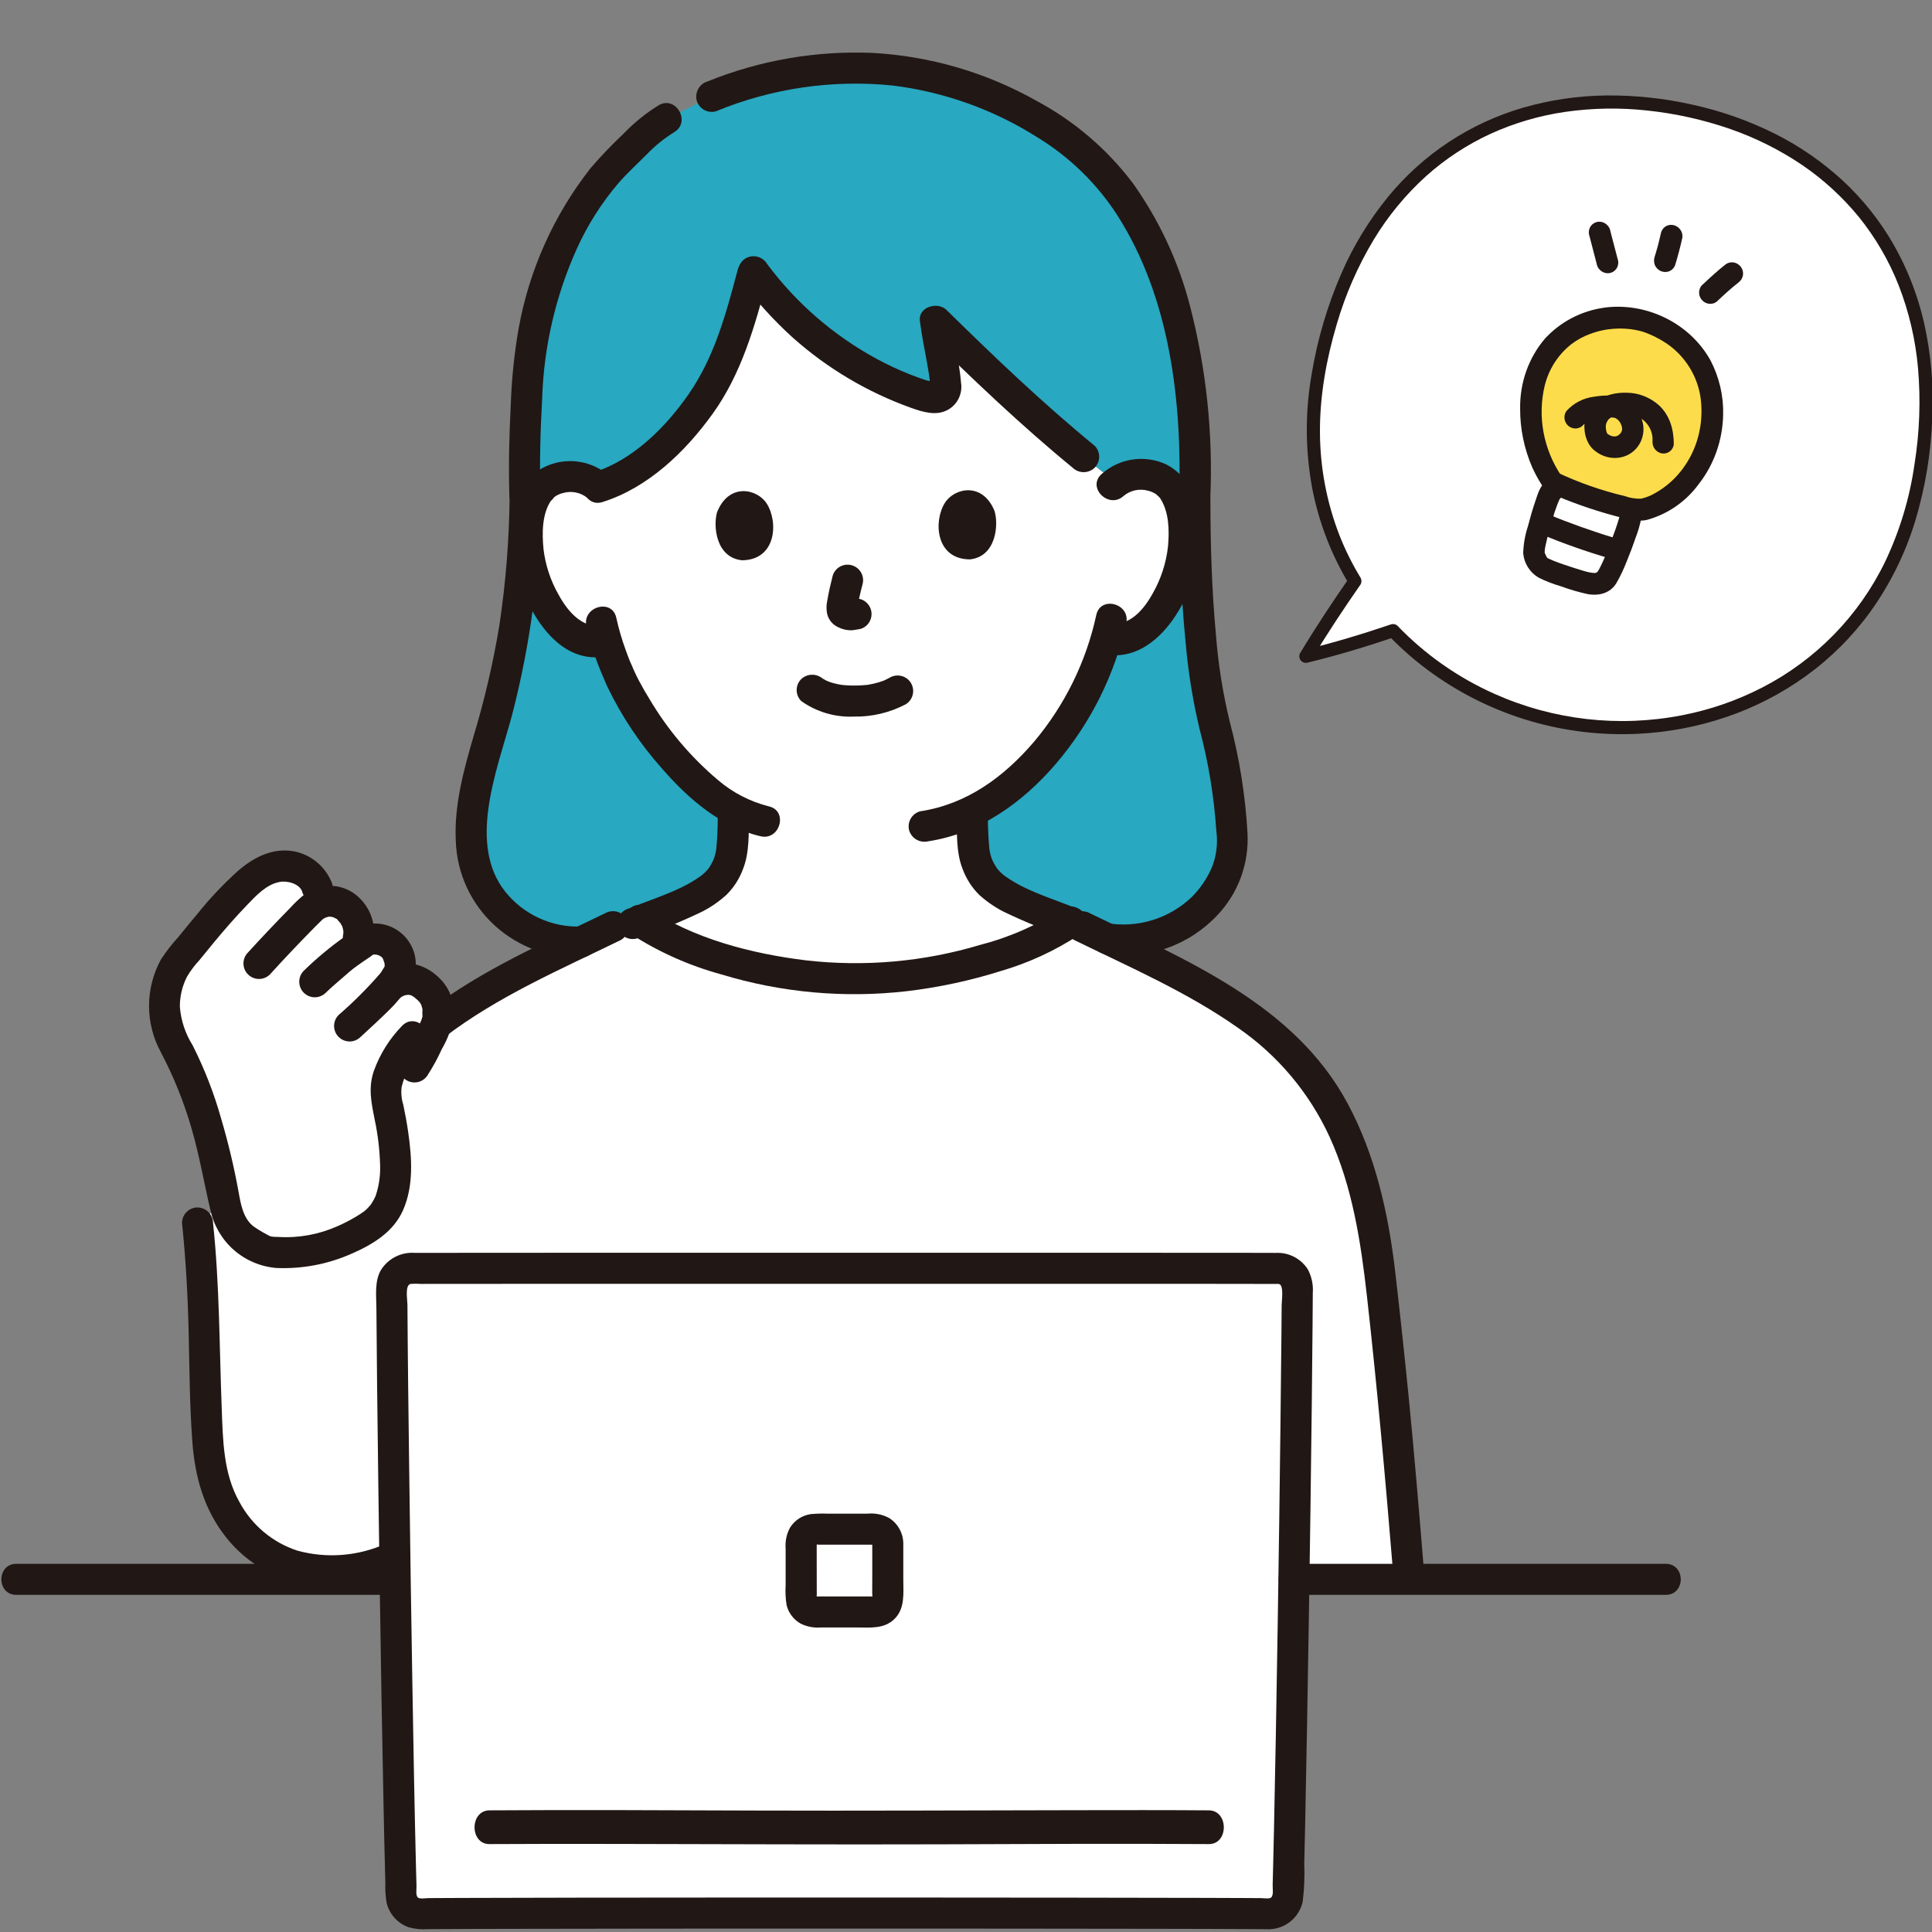 <svg width="62" height="62" viewBox="0 0 62 62" fill="none" xmlns="http://www.w3.org/2000/svg">
<rect x="0" y="0" width="62" height="62" fill="#808080" stroke="none"/>
<g clip-path="url(#clip0_1472_123177)">
<g clip-path="url(#clip1_1472_123177)">
<path d="M34.752 14.636C33.207 13.37 31.544 11.793 30.021 10.297C30.086 10.844 30.312 11.78 30.35 12.347C30.364 12.575 30.316 12.653 30.142 12.735C29.99 12.774 29.829 12.767 29.681 12.714C27.471 11.992 25.545 10.59 24.179 8.708C23.878 9.866 23.45 11.307 23.079 12.008C22.159 13.745 20.598 15.208 19.209 15.632C19.084 15.516 18.937 15.427 18.776 15.369C18.616 15.311 18.446 15.286 18.275 15.294C18.059 15.288 17.845 15.341 17.656 15.447C17.467 15.553 17.311 15.708 17.203 15.896C16.84 16.531 16.86 17.698 17.108 18.419C17.284 18.93 17.571 19.711 18.259 20.269C18.41 20.394 18.586 20.486 18.775 20.54C18.964 20.593 19.162 20.607 19.356 20.58L19.461 20.562C19.566 20.911 19.693 21.252 19.842 21.584C20.119 22.328 21.627 24.905 23.538 25.963C23.531 26.362 23.543 26.506 23.506 27.008C23.5 27.242 23.461 27.474 23.389 27.697C23.29 27.983 23.115 28.237 22.884 28.432C22.37 28.845 21.843 29.043 21.193 29.287L20.516 29.554C22.23 30.723 25.061 31.38 27.461 31.434C29.827 31.38 32.623 30.741 34.34 29.599L33.548 29.288C32.898 29.043 32.37 28.846 31.857 28.433C31.626 28.237 31.451 27.983 31.352 27.697C31.28 27.474 31.241 27.242 31.235 27.008C31.201 26.543 31.209 26.386 31.205 26.047C32.16 25.556 32.998 24.862 33.659 24.015C34.508 22.981 35.137 21.784 35.506 20.498C35.713 20.541 35.928 20.536 36.133 20.484C36.338 20.432 36.529 20.333 36.691 20.197C37.374 19.633 37.655 18.849 37.827 18.337C38.069 17.614 38.08 16.447 37.712 15.815C37.603 15.628 37.446 15.474 37.256 15.37C37.066 15.265 36.852 15.214 36.635 15.222C36.342 15.212 36.054 15.299 35.816 15.471C35.471 15.214 35.114 14.934 34.752 14.636Z" fill="white"/>
<path d="M5.275 32.419C5.264 32.254 5.271 32.088 5.294 31.924C5.358 31.575 5.482 31.239 5.662 30.933C6.359 30.068 6.962 29.312 7.669 28.591C7.84 28.424 8.02 28.265 8.207 28.117C8.515 27.873 8.905 27.758 9.295 27.797C9.594 27.828 10.076 28.139 10.177 28.483C10.177 28.483 10.235 28.68 10.319 28.962C10.459 28.918 10.608 28.91 10.751 28.939C10.895 28.969 11.029 29.036 11.139 29.133C11.278 29.249 11.384 29.401 11.445 29.572C11.507 29.743 11.522 29.927 11.489 30.105L11.421 30.41L11.684 30.229C11.834 30.148 12.006 30.119 12.174 30.146C12.342 30.172 12.496 30.253 12.614 30.377C12.704 30.482 12.769 30.606 12.804 30.739C12.838 30.873 12.842 31.013 12.815 31.149C12.744 31.327 12.642 31.491 12.513 31.633C12.631 31.535 12.772 31.469 12.923 31.442C13.074 31.415 13.229 31.428 13.373 31.479C13.524 31.554 13.663 31.652 13.783 31.77C13.924 31.929 14.016 32.124 14.049 32.334C14.082 32.543 14.055 32.757 13.97 32.952C13.768 33.392 13.544 33.821 13.299 34.239L12.766 33.9C12.475 34.37 12.296 34.904 12.405 35.337C12.937 37.656 12.712 38.76 11.919 39.315C11.289 39.745 10.573 40.033 9.82 40.16C9.613 40.18 8.659 40.239 8.48 40.132C8.127 39.922 7.774 39.8 7.535 39.44C7.349 39.134 7.228 38.793 7.182 38.438C7.112 38.016 6.874 36.965 6.684 36.275C6.433 35.359 6.089 34.472 5.656 33.627C5.435 33.26 5.304 32.846 5.275 32.419Z" fill="white"/>
<path d="M7.54 39.441C7.779 39.801 8.132 39.924 8.485 40.133C8.665 40.24 9.618 40.181 9.825 40.161C10.578 40.034 11.294 39.746 11.925 39.316C12.717 38.761 12.942 37.657 12.41 35.339C12.343 34.929 12.422 34.508 12.633 34.15C12.695 34.078 12.761 34.007 12.826 33.936L13.304 34.24C13.549 33.822 13.773 33.393 13.975 32.953C13.987 32.924 13.998 32.894 14.007 32.863C15.715 31.546 17.909 30.625 20.324 29.418C22.012 30.673 24.967 31.379 27.46 31.435C29.847 31.381 32.671 30.73 34.384 29.57C37.782 31.249 40.714 32.41 42.422 35.001C42.755 35.513 43.037 36.056 43.265 36.622C43.791 37.972 44.131 39.388 44.275 40.829C44.644 44.078 44.812 45.691 45.219 50.684H41.521C41.579 46.785 41.623 43.007 41.629 41.31C41.63 41.231 41.614 41.152 41.584 41.079C41.554 41.005 41.51 40.939 41.455 40.883C41.399 40.826 41.332 40.782 41.259 40.751C41.186 40.721 41.108 40.705 41.029 40.705C38.932 40.698 33.031 40.663 27.101 40.62C21.17 40.663 15.268 40.698 13.172 40.705C13.093 40.705 13.015 40.721 12.942 40.751C12.869 40.782 12.802 40.826 12.746 40.883C12.691 40.939 12.646 41.005 12.617 41.079C12.587 41.152 12.571 41.231 12.572 41.31C12.578 43.006 12.622 46.783 12.68 50.681H9.809V50.333C8.379 50.113 7.23 48.885 6.859 47.485C6.713 46.838 6.637 46.177 6.632 45.514C6.522 42.963 6.602 41.7 6.34 39.248L7.216 38.589C7.268 38.891 7.378 39.18 7.54 39.441Z" fill="white"/>
<path d="M27.096 40.619C33.027 40.662 38.929 40.697 41.024 40.704C41.104 40.704 41.182 40.72 41.255 40.75C41.328 40.781 41.395 40.825 41.45 40.882C41.506 40.938 41.55 41.005 41.58 41.078C41.61 41.151 41.625 41.23 41.625 41.309C41.613 44.713 41.449 56.497 41.323 60.828C41.319 60.986 41.252 61.137 41.137 61.247C41.022 61.356 40.869 61.416 40.71 61.413C38.816 61.384 32.95 61.402 27.096 61.422C21.242 61.401 15.377 61.384 13.483 61.413C13.324 61.416 13.171 61.356 13.056 61.247C12.941 61.137 12.874 60.986 12.869 60.828C12.745 56.497 12.58 44.714 12.568 41.309C12.567 41.23 12.582 41.151 12.612 41.078C12.642 41.005 12.687 40.938 12.742 40.882C12.798 40.825 12.864 40.781 12.938 40.75C13.011 40.72 13.089 40.704 13.168 40.704C15.265 40.697 21.166 40.662 27.096 40.619Z" fill="white"/>
<path d="M35.521 30.124C35.148 29.943 34.769 29.76 34.383 29.569C34.368 29.579 34.351 29.588 34.336 29.599L33.546 29.287C32.896 29.043 32.369 28.845 31.855 28.432C31.624 28.237 31.45 27.983 31.35 27.697C31.278 27.474 31.239 27.242 31.233 27.008C31.199 26.543 31.207 26.385 31.203 26.047C32.158 25.555 32.996 24.862 33.657 24.015C34.507 22.981 35.135 21.784 35.504 20.497C35.712 20.54 35.926 20.535 36.131 20.483C36.337 20.431 36.527 20.333 36.689 20.196C37.372 19.632 37.654 18.849 37.825 18.337C38.067 17.614 38.078 16.447 37.711 15.815C37.602 15.628 37.444 15.474 37.254 15.369C37.065 15.265 36.85 15.214 36.634 15.222C36.34 15.211 36.052 15.299 35.815 15.471C35.468 15.213 35.112 14.933 34.749 14.635C33.204 13.369 31.541 11.792 30.019 10.296C30.084 10.844 30.31 11.78 30.348 12.346C30.362 12.574 30.314 12.652 30.14 12.734C29.988 12.773 29.827 12.766 29.679 12.713C27.469 11.991 25.543 10.589 24.177 8.708C23.875 9.865 23.448 11.306 23.076 12.008C22.156 13.744 20.595 15.207 19.207 15.631C19.081 15.516 18.934 15.427 18.774 15.368C18.614 15.311 18.443 15.285 18.273 15.293C18.057 15.287 17.843 15.34 17.654 15.446C17.465 15.552 17.308 15.707 17.201 15.895C16.838 16.53 16.858 17.697 17.106 18.418C17.281 18.929 17.569 19.71 18.257 20.268C18.408 20.393 18.584 20.485 18.773 20.539C18.962 20.592 19.159 20.606 19.354 20.579L19.459 20.561C19.563 20.91 19.691 21.251 19.84 21.583C20.117 22.327 21.625 24.904 23.535 25.963C23.529 26.361 23.541 26.505 23.504 27.007C23.498 27.241 23.459 27.473 23.387 27.696C23.287 27.982 23.113 28.236 22.881 28.431C22.368 28.845 21.841 29.042 21.191 29.287L20.519 29.553C20.453 29.508 20.386 29.464 20.323 29.418C19.755 29.702 19.201 29.969 18.661 30.23C17.924 30.259 17.198 30.05 16.59 29.634C15.982 29.217 15.525 28.616 15.286 27.919C14.836 26.522 15.395 24.711 15.812 23.304C16.499 20.893 16.849 18.398 16.852 15.891C16.804 14.434 16.906 12.706 16.957 11.982C17.137 9.474 18.267 6.673 19.891 5.116C20.538 4.496 20.763 4.181 21.391 3.813L22.842 3.094C24.341 2.47 25.951 2.162 27.574 2.187C30.835 2.187 33.736 3.867 35.024 5.099C37.16 7.144 38.515 10.88 38.345 16.031C38.345 19.522 38.631 22.039 39.032 23.471C39.333 24.651 39.505 25.86 39.547 27.076C39.557 28.501 37.989 30.47 35.521 30.124Z" fill="#28A8C1"/>
<path d="M19.778 19.825C19.854 20.172 19.953 20.514 20.075 20.848C20.112 20.953 20.178 21.131 20.207 21.201C20.234 21.265 20.265 21.328 20.292 21.392C20.294 21.398 20.368 21.579 20.33 21.488C20.301 21.417 20.381 21.597 20.398 21.631C20.437 21.714 20.479 21.795 20.522 21.876C20.624 22.068 20.733 22.256 20.847 22.441C21.43 23.424 22.174 24.302 23.048 25.039C23.519 25.44 24.075 25.726 24.674 25.877C25.299 26.019 25.035 26.98 24.41 26.837C23.148 26.549 22.092 25.637 21.263 24.684C20.552 23.891 19.956 23.001 19.493 22.041C19.476 22.005 19.46 21.968 19.444 21.931C19.461 21.971 19.337 21.68 19.376 21.767C19.407 21.837 19.373 21.763 19.368 21.752C19.343 21.699 19.322 21.645 19.299 21.591C19.261 21.502 19.225 21.411 19.19 21.32C19.034 20.921 18.909 20.509 18.816 20.09C18.685 19.464 19.645 19.197 19.777 19.825L19.778 19.825Z" fill="#211715"/>
<path d="M36.142 19.996C35.771 21.66 34.998 23.208 33.89 24.505C32.822 25.753 31.441 26.746 29.789 26.998C29.662 27.029 29.527 27.01 29.413 26.946C29.3 26.881 29.215 26.776 29.176 26.65C29.142 26.523 29.159 26.387 29.224 26.273C29.29 26.158 29.397 26.073 29.524 26.037C31.029 25.808 32.213 24.937 33.186 23.8C34.173 22.627 34.858 21.231 35.182 19.732C35.321 19.106 36.282 19.371 36.142 19.997V19.996Z" fill="#211715"/>
<path d="M29.058 22.606C28.547 22.872 27.978 23.007 27.401 22.996C26.798 23.023 26.204 22.847 25.712 22.497C25.618 22.404 25.566 22.277 25.566 22.145C25.566 22.013 25.618 21.886 25.712 21.793C25.807 21.703 25.933 21.653 26.064 21.653C26.195 21.653 26.321 21.703 26.416 21.793C26.261 21.672 26.365 21.752 26.405 21.778C26.438 21.798 26.471 21.817 26.505 21.835C26.553 21.86 26.664 21.884 26.524 21.848C26.57 21.86 26.616 21.883 26.662 21.898C26.788 21.937 26.918 21.966 27.049 21.984C26.976 21.973 27.014 21.979 27.065 21.984C27.103 21.988 27.141 21.991 27.179 21.993C27.27 21.999 27.362 22.001 27.453 22C27.535 21.999 27.617 21.996 27.699 21.99C27.737 21.988 27.774 21.983 27.812 21.98C27.954 21.968 27.712 21.999 27.845 21.977C27.967 21.957 28.088 21.93 28.206 21.895C28.256 21.88 28.306 21.861 28.355 21.844C28.475 21.803 28.264 21.89 28.372 21.838C28.434 21.808 28.495 21.778 28.555 21.745C28.611 21.712 28.674 21.691 28.739 21.682C28.804 21.673 28.869 21.677 28.933 21.694C28.996 21.71 29.055 21.739 29.108 21.779C29.16 21.818 29.204 21.868 29.237 21.924C29.27 21.981 29.291 22.043 29.3 22.108C29.309 22.173 29.305 22.239 29.288 22.302C29.272 22.365 29.243 22.425 29.203 22.477C29.164 22.529 29.114 22.573 29.058 22.606Z" fill="#211715"/>
<path d="M27.68 18.752C27.606 19.022 27.547 19.295 27.504 19.571L27.522 19.438C27.517 19.476 27.516 19.514 27.519 19.551L27.502 19.419C27.504 19.436 27.508 19.453 27.514 19.469L27.464 19.351C27.469 19.362 27.475 19.373 27.482 19.383L27.404 19.282C27.412 19.292 27.421 19.301 27.431 19.309L27.33 19.231C27.351 19.243 27.373 19.255 27.395 19.265L27.276 19.215C27.311 19.229 27.348 19.24 27.385 19.246L27.253 19.228C27.287 19.232 27.321 19.232 27.355 19.228L27.223 19.246C27.262 19.24 27.299 19.231 27.338 19.225C27.402 19.204 27.471 19.201 27.537 19.216C27.603 19.219 27.667 19.239 27.722 19.275C27.836 19.342 27.919 19.451 27.953 19.579C27.986 19.707 27.967 19.843 27.901 19.957C27.869 20.013 27.826 20.062 27.775 20.101C27.724 20.141 27.665 20.169 27.603 20.185C27.508 20.198 27.416 20.222 27.319 20.227C27.171 20.228 27.024 20.193 26.892 20.125C26.807 20.085 26.732 20.028 26.672 19.956C26.613 19.884 26.569 19.8 26.546 19.709C26.515 19.565 26.516 19.415 26.549 19.271C26.593 19.007 26.653 18.746 26.719 18.487C26.754 18.36 26.838 18.251 26.953 18.186C27.068 18.121 27.204 18.104 27.332 18.139C27.459 18.174 27.567 18.258 27.633 18.373C27.698 18.488 27.715 18.624 27.68 18.752V18.752Z" fill="#211715"/>
<path d="M31.915 16.396C32.053 16.84 31.968 17.861 31.128 17.951C30.017 17.949 29.953 16.715 30.325 16.133C30.629 15.657 31.529 15.455 31.915 16.396Z" fill="#211715"/>
<path d="M23.014 16.431C22.879 16.876 22.973 17.896 23.813 17.98C24.925 17.969 24.979 16.735 24.602 16.155C24.294 15.682 23.393 15.487 23.014 16.431Z" fill="#211715"/>
<path d="M18.855 15.983C18.748 15.895 18.622 15.834 18.487 15.806C18.352 15.777 18.212 15.781 18.079 15.819C17.972 15.842 17.871 15.889 17.784 15.954C17.811 15.934 17.627 16.145 17.691 16.052C17.389 16.492 17.393 17.113 17.442 17.622C17.503 18.133 17.665 18.626 17.919 19.073C18.216 19.617 18.674 20.174 19.353 20.082C19.485 20.082 19.612 20.135 19.705 20.228C19.798 20.322 19.851 20.448 19.852 20.58C19.848 20.711 19.795 20.836 19.702 20.928C19.609 21.021 19.485 21.075 19.353 21.078C17.88 21.275 16.978 19.675 16.605 18.489C16.273 17.433 16.271 15.796 17.28 15.094C17.628 14.872 18.039 14.77 18.45 14.803C18.862 14.836 19.251 15.003 19.558 15.279C20.039 15.705 19.333 16.407 18.854 15.983H18.855Z" fill="#211715"/>
<path d="M35.35 15.214C35.629 14.963 35.978 14.799 36.35 14.746C36.723 14.692 37.103 14.75 37.442 14.912C37.682 15.04 37.891 15.219 38.053 15.437C38.215 15.655 38.327 15.906 38.381 16.172C38.518 16.789 38.529 17.427 38.413 18.048C38.297 18.669 38.057 19.26 37.707 19.786C37.239 20.493 36.497 21.128 35.593 21.015C35.462 21.011 35.338 20.957 35.245 20.864C35.153 20.772 35.099 20.647 35.095 20.516C35.096 20.384 35.149 20.258 35.242 20.165C35.335 20.072 35.461 20.019 35.593 20.018C36.26 20.101 36.707 19.562 37.001 19.028C37.26 18.569 37.424 18.063 37.482 17.54C37.528 17.028 37.52 16.433 37.231 15.989C37.211 15.961 37.216 15.967 37.246 16.005C37.232 15.987 37.217 15.97 37.2 15.953C37.187 15.94 37.086 15.848 37.124 15.877C37.036 15.812 36.935 15.767 36.828 15.744C36.695 15.709 36.555 15.706 36.42 15.736C36.285 15.767 36.16 15.829 36.054 15.919C35.579 16.346 34.871 15.644 35.35 15.214Z" fill="#211715"/>
<path d="M24.629 8.94C24.225 10.465 23.796 11.996 22.861 13.291C21.983 14.506 20.796 15.651 19.336 16.111C18.724 16.305 18.461 15.344 19.071 15.151C20.322 14.757 21.372 13.698 22.102 12.646C22.928 11.453 23.302 10.063 23.669 8.675C23.833 8.056 24.794 8.318 24.63 8.94H24.629Z" fill="#211715"/>
<path d="M24.614 8.466C25.549 9.724 26.747 10.764 28.125 11.512C28.469 11.699 28.825 11.866 29.189 12.01C29.369 12.081 29.549 12.148 29.733 12.207C29.748 12.212 29.986 12.257 29.991 12.262C29.961 12.228 29.808 12.421 29.858 12.398C29.846 12.439 29.843 12.423 29.849 12.347C29.846 12.304 29.842 12.262 29.838 12.22C29.831 12.145 29.82 12.071 29.809 11.997C29.781 11.813 29.746 11.63 29.713 11.447C29.642 11.065 29.569 10.683 29.52 10.297C29.464 9.847 30.09 9.669 30.371 9.944C31.906 11.451 33.464 12.941 35.129 14.305C35.221 14.399 35.273 14.526 35.273 14.658C35.273 14.79 35.221 14.917 35.129 15.011C35.034 15.102 34.907 15.152 34.776 15.152C34.645 15.152 34.519 15.102 34.424 15.011C32.76 13.646 31.202 12.156 29.667 10.65L30.518 10.297C30.597 10.924 30.79 11.621 30.841 12.285C30.868 12.455 30.841 12.629 30.766 12.784C30.691 12.939 30.57 13.067 30.419 13.151C30.043 13.359 29.61 13.221 29.234 13.087C27.84 12.588 26.555 11.825 25.448 10.841C24.822 10.275 24.255 9.648 23.756 8.969C23.69 8.854 23.672 8.719 23.705 8.591C23.738 8.464 23.821 8.354 23.934 8.287C24.049 8.223 24.184 8.207 24.311 8.24C24.438 8.273 24.547 8.354 24.616 8.466H24.614Z" fill="#211715"/>
<path d="M17.351 15.891C17.34 18.275 17.03 20.648 16.43 22.956C16.157 23.96 15.803 24.951 15.668 25.986C15.549 26.899 15.614 27.853 16.203 28.601C16.494 28.969 16.867 29.264 17.292 29.46C17.718 29.657 18.184 29.75 18.652 29.733C19.294 29.708 19.292 30.704 18.652 30.729C17.636 30.758 16.647 30.395 15.891 29.714C15.509 29.369 15.2 28.95 14.983 28.482C14.766 28.015 14.645 27.509 14.627 26.994C14.569 25.859 14.877 24.721 15.193 23.642C15.546 22.475 15.823 21.287 16.023 20.084C16.232 18.695 16.343 17.294 16.355 15.889C16.365 15.249 17.361 15.247 17.351 15.889V15.891Z" fill="#211715"/>
<path d="M21.636 4.242C21.317 4.439 21.024 4.675 20.765 4.945C20.461 5.248 20.142 5.541 19.858 5.863C19.31 6.503 18.856 7.218 18.509 7.986C17.83 9.496 17.453 11.123 17.399 12.777C17.342 13.814 17.311 14.853 17.343 15.891C17.363 16.532 16.367 16.531 16.346 15.891C16.317 14.925 16.342 13.957 16.391 12.993C16.418 12.174 16.502 11.358 16.642 10.55C16.98 8.666 17.775 6.893 18.959 5.388C19.289 5.006 19.639 4.64 20.007 4.293C20.343 3.943 20.721 3.636 21.134 3.38C21.685 3.051 22.187 3.912 21.636 4.24V4.242Z" fill="#211715"/>
<path d="M22.707 2.613C24.379 1.936 26.177 1.624 27.98 1.697C29.843 1.796 31.658 2.327 33.281 3.246C34.487 3.894 35.539 4.796 36.363 5.89C37.206 7.079 37.825 8.411 38.189 9.822C38.715 11.847 38.933 13.94 38.838 16.03C38.817 16.67 37.821 16.672 37.841 16.03C37.939 12.92 37.561 9.559 35.841 6.884C35.189 5.882 34.322 5.038 33.302 4.414C31.895 3.52 30.307 2.95 28.652 2.745C26.719 2.547 24.767 2.832 22.971 3.573C22.844 3.608 22.708 3.59 22.593 3.525C22.479 3.46 22.394 3.352 22.358 3.225C22.326 3.098 22.345 2.963 22.41 2.849C22.474 2.735 22.581 2.65 22.706 2.613H22.707Z" fill="#211715"/>
<path d="M38.843 16.03C38.844 17.479 38.887 18.93 39.021 20.375C39.094 21.315 39.242 22.248 39.465 23.164C39.776 24.336 39.967 25.535 40.034 26.745C40.059 27.224 39.987 27.702 39.822 28.151C39.657 28.601 39.403 29.012 39.074 29.361C38.627 29.841 38.071 30.206 37.452 30.425C36.834 30.645 36.172 30.712 35.522 30.621C35.391 30.617 35.267 30.563 35.174 30.471C35.082 30.378 35.028 30.254 35.024 30.123C35.025 29.991 35.077 29.865 35.17 29.772C35.264 29.679 35.39 29.626 35.522 29.625C36.01 29.707 36.51 29.673 36.982 29.528C37.455 29.382 37.887 29.128 38.245 28.787C38.522 28.51 38.743 28.182 38.897 27.821C39.038 27.457 39.086 27.063 39.034 26.676C38.961 25.564 38.78 24.462 38.493 23.385C38.275 22.468 38.126 21.535 38.046 20.596C37.895 19.08 37.848 17.554 37.846 16.03C37.846 15.388 38.843 15.387 38.843 16.03Z" fill="#211715"/>
<path d="M31.702 26.187C31.702 26.401 31.706 26.614 31.719 26.827C31.727 26.964 31.735 27.101 31.75 27.238C31.755 27.291 31.765 27.344 31.779 27.396C31.788 27.434 31.799 27.472 31.811 27.509C31.835 27.57 31.838 27.582 31.821 27.546C31.869 27.66 31.928 27.768 31.998 27.87C32.033 27.919 32.039 27.927 32.016 27.894C32.039 27.921 32.062 27.946 32.087 27.971C32.125 28.01 32.165 28.046 32.207 28.08C32.182 28.062 32.194 28.071 32.243 28.107C32.273 28.129 32.303 28.15 32.334 28.171C32.395 28.213 32.456 28.252 32.519 28.29C32.627 28.355 32.738 28.414 32.851 28.47C33.361 28.719 33.99 28.93 34.567 29.157C34.692 29.196 34.798 29.281 34.863 29.395C34.928 29.509 34.946 29.643 34.915 29.77C34.879 29.897 34.795 30.005 34.68 30.07C34.565 30.135 34.43 30.152 34.302 30.118C33.587 29.87 32.887 29.583 32.204 29.256C31.92 29.11 31.657 28.928 31.42 28.713C31.184 28.478 31.003 28.193 30.889 27.88C30.684 27.363 30.708 26.738 30.705 26.187C30.705 26.055 30.757 25.928 30.851 25.835C30.944 25.742 31.071 25.689 31.203 25.689C31.335 25.689 31.462 25.742 31.555 25.835C31.648 25.928 31.701 26.055 31.701 26.187H31.702Z" fill="#211715"/>
<path d="M24.031 26.187C24.028 26.738 24.052 27.363 23.847 27.88C23.733 28.193 23.552 28.478 23.316 28.713C23.079 28.928 22.816 29.11 22.532 29.256C21.849 29.583 21.149 29.87 20.434 30.118C20.306 30.152 20.171 30.135 20.056 30.07C19.941 30.005 19.857 29.897 19.821 29.77C19.789 29.643 19.807 29.508 19.872 29.394C19.937 29.28 20.043 29.195 20.169 29.157C20.744 28.931 21.377 28.718 21.885 28.47C21.998 28.414 22.11 28.355 22.217 28.29C22.279 28.252 22.342 28.213 22.402 28.171C22.433 28.15 22.463 28.129 22.493 28.107C22.543 28.071 22.554 28.062 22.529 28.08C22.571 28.046 22.611 28.01 22.649 27.971C22.674 27.946 22.697 27.92 22.72 27.894C22.698 27.927 22.703 27.919 22.738 27.87C22.808 27.768 22.868 27.66 22.915 27.546C22.898 27.582 22.901 27.57 22.925 27.509C22.937 27.472 22.948 27.434 22.957 27.396C22.971 27.344 22.981 27.291 22.986 27.238C23.001 27.102 23.009 26.964 23.018 26.827C23.03 26.614 23.033 26.401 23.034 26.187C23.034 26.055 23.087 25.928 23.18 25.835C23.274 25.742 23.4 25.689 23.532 25.689C23.665 25.689 23.791 25.742 23.885 25.835C23.978 25.928 24.031 26.055 24.031 26.187H24.031Z" fill="#211715"/>
<path d="M20.763 29.124C22.252 30.126 24.113 30.605 25.876 30.82C27.751 31.033 29.65 30.864 31.457 30.322C32.398 30.079 33.292 29.686 34.106 29.156C34.22 29.09 34.355 29.072 34.483 29.105C34.61 29.139 34.72 29.221 34.787 29.334C34.851 29.449 34.868 29.584 34.835 29.711C34.802 29.838 34.721 29.947 34.608 30.016C33.841 30.517 33.003 30.903 32.122 31.16C31.144 31.468 30.139 31.684 29.12 31.806C27.113 32.04 25.079 31.857 23.146 31.269C22.124 30.99 21.151 30.557 20.261 29.985C19.732 29.628 20.23 28.765 20.764 29.124L20.763 29.124Z" fill="#211715"/>
<path d="M41.516 50.185H53.456C54.097 50.185 54.098 51.181 53.456 51.181H41.516C40.875 51.181 40.874 50.185 41.516 50.185Z" fill="#211715"/>
<path d="M12.675 51.181H0.525C-0.116 51.181 -0.117 50.185 0.525 50.185H12.675C13.316 50.185 13.317 51.181 12.675 51.181Z" fill="#211715"/>
<path d="M13.754 32.43C15.471 31.113 17.489 30.247 19.424 29.304C19.539 29.241 19.674 29.224 19.8 29.257C19.927 29.291 20.037 29.371 20.105 29.483C20.171 29.597 20.189 29.733 20.155 29.86C20.122 29.988 20.04 30.097 19.927 30.164C17.993 31.108 15.974 31.973 14.256 33.29C14.142 33.356 14.007 33.374 13.879 33.341C13.751 33.307 13.642 33.225 13.575 33.111C13.511 32.997 13.495 32.862 13.528 32.735C13.561 32.608 13.642 32.499 13.754 32.43Z" fill="#211715"/>
<path d="M44.7 50.392C44.459 47.454 44.195 44.52 43.866 41.591C43.67 39.851 43.402 38.094 42.669 36.486C42.021 35.074 41.004 33.863 39.724 32.981C38.099 31.837 36.252 31.036 34.473 30.167C34.36 30.099 34.278 29.99 34.245 29.863C34.211 29.735 34.229 29.6 34.295 29.485C34.363 29.373 34.472 29.292 34.599 29.259C34.727 29.226 34.862 29.243 34.976 29.307C38.053 30.81 41.524 32.218 43.237 35.393C44.14 37.066 44.559 38.955 44.776 40.831C44.928 42.145 45.07 43.461 45.201 44.779C45.386 46.648 45.542 48.52 45.695 50.392C45.694 50.524 45.642 50.65 45.548 50.743C45.455 50.837 45.329 50.889 45.197 50.891C45.066 50.888 44.941 50.835 44.848 50.742C44.755 50.649 44.702 50.524 44.699 50.392L44.7 50.392Z" fill="#211715"/>
<path d="M12.919 50.384C11.979 50.822 10.933 50.982 9.905 50.844C8.873 50.709 7.933 50.18 7.282 49.368C6.549 48.462 6.257 47.406 6.172 46.258C6.087 45.12 6.082 43.975 6.056 42.833C6.029 41.634 5.967 40.439 5.841 39.246C5.842 39.114 5.894 38.988 5.988 38.894C6.081 38.801 6.207 38.748 6.339 38.748C6.47 38.75 6.595 38.804 6.688 38.897C6.781 38.989 6.834 39.114 6.837 39.246C7.045 41.215 7.039 43.187 7.114 45.163C7.153 46.198 7.161 47.278 7.685 48.203C8.08 48.942 8.745 49.5 9.541 49.761C10.497 50.024 11.516 49.939 12.416 49.523C12.531 49.46 12.665 49.444 12.792 49.477C12.919 49.51 13.028 49.591 13.097 49.702C13.163 49.816 13.181 49.952 13.148 50.079C13.114 50.207 13.032 50.316 12.919 50.383V50.384Z" fill="#211715"/>
<path d="M9.7 28.616C9.608 28.358 9.228 28.257 8.977 28.302C8.551 28.378 8.216 28.744 7.929 29.042C7.559 29.426 7.209 29.828 6.869 30.238C6.708 30.432 6.548 30.628 6.39 30.824C6.241 30.983 6.11 31.158 6 31.346C5.848 31.644 5.77 31.974 5.772 32.308C5.806 32.746 5.946 33.169 6.18 33.541C6.563 34.3 6.872 35.094 7.101 35.912C7.325 36.671 7.509 37.442 7.651 38.221C7.725 38.629 7.796 39.108 8.155 39.371C8.339 39.496 8.533 39.607 8.734 39.703C8.6 39.633 8.788 39.696 8.69 39.682C8.77 39.691 8.85 39.695 8.931 39.695C9.583 39.735 10.234 39.616 10.83 39.35C11.028 39.264 11.22 39.165 11.406 39.055C11.502 38.998 11.595 38.938 11.686 38.874C11.746 38.832 11.626 38.925 11.682 38.877C11.707 38.855 11.733 38.834 11.758 38.811C11.802 38.769 11.842 38.724 11.882 38.679C11.931 38.625 11.837 38.744 11.88 38.684C11.896 38.661 11.912 38.639 11.926 38.615C11.956 38.567 11.985 38.519 12.011 38.469C12.027 38.437 12.044 38.404 12.058 38.37C12.029 38.438 12.055 38.377 12.066 38.342C12.168 38.027 12.212 37.696 12.197 37.365C12.183 36.887 12.126 36.411 12.027 35.943C11.917 35.39 11.809 34.911 12 34.359C12.195 33.823 12.501 33.334 12.898 32.925C13.339 32.458 14.043 33.163 13.603 33.629C13.252 33.971 13.005 34.405 12.889 34.88C12.866 35.071 12.883 35.263 12.94 35.446C13.002 35.737 13.056 36.028 13.098 36.321C13.217 37.153 13.281 38.044 12.936 38.832C12.623 39.546 11.947 39.946 11.257 40.244C10.506 40.573 9.69 40.726 8.87 40.691C8.365 40.65 7.886 40.447 7.504 40.113C7.123 39.778 6.86 39.329 6.753 38.833C6.549 37.968 6.402 37.094 6.155 36.239C5.908 35.379 5.573 34.547 5.156 33.756C4.91 33.301 4.782 32.792 4.783 32.275C4.784 31.758 4.914 31.249 5.162 30.795C5.325 30.543 5.509 30.305 5.713 30.083C5.92 29.828 6.128 29.573 6.339 29.322C6.736 28.828 7.172 28.366 7.643 27.942C8.151 27.508 8.738 27.202 9.428 27.318C9.704 27.371 9.962 27.494 10.177 27.675C10.392 27.856 10.558 28.089 10.658 28.352C10.691 28.48 10.674 28.615 10.609 28.73C10.544 28.844 10.436 28.929 10.309 28.965C10.182 28.997 10.047 28.979 9.933 28.914C9.819 28.849 9.734 28.743 9.697 28.617L9.7 28.616Z" fill="#211715"/>
<path d="M7.958 30.567C8.399 30.081 8.853 29.606 9.311 29.137C9.462 28.97 9.627 28.815 9.804 28.676C10.028 28.516 10.295 28.429 10.569 28.426C10.844 28.423 11.113 28.503 11.341 28.657C11.59 28.83 11.782 29.072 11.895 29.352C12.008 29.633 12.037 29.941 11.977 30.238C11.942 30.365 11.857 30.473 11.743 30.538C11.628 30.603 11.492 30.62 11.365 30.586C11.239 30.548 11.133 30.463 11.068 30.349C11.004 30.235 10.985 30.1 11.017 29.973C11.028 29.916 11.028 29.919 11.017 29.982C11.019 29.953 11.019 29.925 11.019 29.896C11.014 29.838 11.016 29.839 11.024 29.899C11.02 29.869 11.013 29.84 11.006 29.811C10.996 29.767 10.982 29.724 10.965 29.682C11.004 29.775 10.918 29.613 10.908 29.596C10.954 29.669 10.847 29.533 10.832 29.517C10.759 29.442 10.871 29.524 10.778 29.477C10.752 29.461 10.724 29.446 10.695 29.433C10.742 29.453 10.738 29.453 10.683 29.433C10.653 29.424 10.623 29.417 10.592 29.412C10.647 29.42 10.645 29.422 10.585 29.418C10.453 29.421 10.66 29.387 10.53 29.422C10.498 29.43 10.467 29.439 10.437 29.45C10.479 29.431 10.473 29.435 10.418 29.462C10.388 29.479 10.358 29.498 10.329 29.518C10.383 29.475 10.398 29.463 10.375 29.483C10.372 29.49 10.357 29.499 10.351 29.505C10.277 29.581 10.199 29.654 10.123 29.73C9.627 30.234 9.138 30.746 8.663 31.27C8.57 31.364 8.443 31.416 8.311 31.416C8.179 31.416 8.052 31.363 7.959 31.27C7.865 31.177 7.813 31.05 7.813 30.918C7.813 30.786 7.865 30.659 7.959 30.566L7.958 30.567Z" fill="#211715"/>
<path d="M9.749 31.152C10.159 30.753 10.598 30.387 11.064 30.057C11.262 29.89 11.489 29.76 11.733 29.672C11.954 29.62 12.183 29.626 12.4 29.689C12.617 29.753 12.815 29.872 12.972 30.034C13.13 30.196 13.243 30.396 13.301 30.614C13.358 30.833 13.358 31.063 13.3 31.282C13.188 31.575 13.018 31.844 12.802 32.072C12.709 32.186 12.609 32.296 12.503 32.399C12.2 32.699 11.885 32.987 11.572 33.276C11.525 33.322 11.471 33.359 11.41 33.384C11.35 33.409 11.285 33.422 11.22 33.422C11.154 33.422 11.089 33.409 11.029 33.384C10.968 33.359 10.914 33.322 10.867 33.276C10.821 33.23 10.784 33.175 10.759 33.114C10.734 33.054 10.721 32.989 10.721 32.924C10.721 32.858 10.734 32.794 10.759 32.733C10.784 32.673 10.821 32.618 10.867 32.572C11.342 32.161 11.786 31.717 12.198 31.243C12.234 31.199 12.198 31.243 12.193 31.251C12.211 31.226 12.23 31.201 12.247 31.174C12.277 31.131 12.299 31.079 12.33 31.038C12.372 30.983 12.32 31.102 12.333 31.038C12.339 31.021 12.344 31.004 12.348 30.987C12.335 30.98 12.346 31.104 12.344 31.02C12.344 30.99 12.341 30.959 12.342 30.93C12.345 30.86 12.364 31.018 12.346 30.95C12.341 30.932 12.338 30.912 12.334 30.893C12.326 30.862 12.267 30.722 12.322 30.831C12.303 30.795 12.276 30.757 12.261 30.72C12.238 30.663 12.286 30.764 12.289 30.754C12.289 30.756 12.207 30.668 12.258 30.718C12.302 30.763 12.244 30.709 12.229 30.7C12.213 30.69 12.195 30.68 12.178 30.669C12.104 30.623 12.171 30.663 12.191 30.671C12.167 30.662 12.143 30.653 12.118 30.646C12.1 30.641 12.079 30.638 12.062 30.632C11.996 30.61 12.151 30.632 12.083 30.634C12.064 30.634 12.045 30.632 12.027 30.632C12.008 30.632 11.99 30.632 11.972 30.634C11.944 30.637 11.948 30.636 11.985 30.633C12.041 30.6 11.986 30.634 11.964 30.644C11.913 30.666 11.999 30.625 12.001 30.626C11.988 30.619 11.893 30.695 11.882 30.703C11.789 30.765 11.696 30.828 11.604 30.892C11.553 30.928 11.502 30.963 11.452 31C11.427 31.018 11.401 31.037 11.376 31.056C11.35 31.075 11.322 31.096 11.363 31.064C11.255 31.147 11.153 31.239 11.049 31.329C10.848 31.503 10.645 31.674 10.454 31.858C10.36 31.951 10.233 32.004 10.101 32.004C9.969 32.003 9.842 31.951 9.748 31.857C9.655 31.763 9.603 31.636 9.603 31.504C9.603 31.372 9.656 31.245 9.749 31.152Z" fill="#211715"/>
<path d="M12.386 31.128C12.681 30.954 13.029 30.894 13.366 30.957C13.624 31.027 13.861 31.16 14.054 31.345C14.236 31.507 14.377 31.711 14.463 31.939C14.55 32.167 14.581 32.412 14.552 32.654C14.489 33.011 14.363 33.353 14.179 33.665C14.05 33.95 13.9 34.226 13.731 34.49C13.665 34.604 13.555 34.687 13.428 34.721C13.3 34.754 13.164 34.736 13.05 34.669C12.936 34.602 12.853 34.493 12.819 34.365C12.786 34.237 12.804 34.101 12.871 33.987C13.007 33.777 13.128 33.557 13.234 33.331C13.298 33.205 13.361 33.078 13.422 32.952C13.448 32.899 13.473 32.846 13.499 32.792C13.507 32.775 13.515 32.758 13.524 32.74C13.536 32.714 13.534 32.678 13.531 32.727C13.515 32.765 13.515 32.762 13.531 32.719C13.538 32.696 13.545 32.673 13.551 32.65L13.559 32.614C13.569 32.558 13.569 32.565 13.559 32.636C13.552 32.553 13.552 32.471 13.559 32.389C13.555 32.351 13.557 32.364 13.564 32.427C13.56 32.402 13.555 32.377 13.549 32.352C13.54 32.315 13.528 32.279 13.517 32.243C13.482 32.134 13.567 32.322 13.507 32.226C13.499 32.214 13.42 32.094 13.465 32.153C13.51 32.213 13.419 32.11 13.407 32.099C13.379 32.073 13.348 32.048 13.319 32.023C13.234 31.95 13.373 32.053 13.286 31.999C13.273 31.991 13.146 31.902 13.214 31.948C13.258 31.965 13.252 31.963 13.195 31.942C13.164 31.933 13.133 31.924 13.101 31.918C13.186 31.934 13.082 31.923 13.05 31.924C13.154 31.921 13.03 31.932 13.002 31.938C12.948 31.958 12.941 31.959 12.983 31.941C12.951 31.955 12.919 31.971 12.888 31.989C12.832 32.022 12.77 32.043 12.705 32.052C12.64 32.061 12.574 32.057 12.511 32.04C12.447 32.024 12.388 31.995 12.336 31.955C12.284 31.916 12.24 31.866 12.207 31.81C12.174 31.753 12.152 31.691 12.143 31.626C12.134 31.561 12.138 31.495 12.155 31.432C12.172 31.369 12.2 31.309 12.24 31.257C12.28 31.205 12.329 31.161 12.386 31.128Z" fill="#211715"/>
<path d="M41.031 40.206C41.218 40.21 41.402 40.261 41.566 40.353C41.73 40.445 41.868 40.576 41.969 40.734C42.094 40.968 42.149 41.233 42.129 41.497C42.127 41.823 42.125 42.15 42.122 42.477C42.115 43.356 42.106 44.235 42.096 45.114C42.07 47.374 42.039 49.634 42.003 51.893C41.969 54.093 41.93 56.293 41.885 58.492C41.876 58.931 41.865 59.37 41.855 59.809C41.872 60.217 41.855 60.625 41.804 61.03C41.746 61.291 41.597 61.523 41.384 61.684C41.171 61.846 40.907 61.926 40.64 61.911C40.518 61.911 40.396 61.909 40.274 61.908C39.271 61.901 38.268 61.9 37.265 61.898C35.656 61.895 34.048 61.893 32.439 61.892C30.548 61.891 28.657 61.89 26.766 61.89C24.884 61.89 23.003 61.891 21.121 61.892C19.574 61.894 18.028 61.896 16.482 61.899C15.565 61.901 14.649 61.901 13.732 61.909C13.527 61.924 13.321 61.904 13.122 61.85C12.947 61.79 12.789 61.686 12.664 61.549C12.539 61.411 12.451 61.244 12.407 61.064C12.372 60.854 12.358 60.641 12.366 60.428C12.343 59.56 12.323 58.691 12.306 57.822C12.26 55.559 12.221 53.295 12.188 51.032C12.155 48.825 12.126 46.618 12.101 44.411C12.092 43.598 12.085 42.785 12.079 41.973C12.076 41.576 12.017 41.122 12.22 40.764C12.333 40.58 12.495 40.431 12.687 40.332C12.879 40.234 13.095 40.19 13.31 40.206C14.168 40.204 15.026 40.203 15.885 40.204C17.403 40.203 18.921 40.202 20.439 40.202C22.303 40.202 24.167 40.202 26.031 40.202C27.95 40.202 29.869 40.202 31.788 40.202C33.471 40.202 35.154 40.202 36.837 40.203C37.968 40.203 39.1 40.204 40.232 40.205C40.498 40.205 40.764 40.206 41.03 40.207C41.671 40.209 41.672 41.205 41.03 41.203C40.293 41.201 39.557 41.201 38.819 41.2C37.415 41.2 36.011 41.199 34.607 41.199C32.827 41.199 31.047 41.199 29.267 41.199C27.372 41.199 25.477 41.199 23.582 41.199H18.42C17.155 41.199 15.889 41.2 14.623 41.201C14.25 41.201 13.877 41.201 13.504 41.202C13.396 41.193 13.287 41.193 13.179 41.202C12.989 41.238 13.073 41.698 13.075 41.861C13.086 43.64 13.109 45.419 13.132 47.197C13.161 49.49 13.195 51.783 13.234 54.076C13.267 56.048 13.302 58.02 13.351 59.991C13.356 60.171 13.361 60.351 13.366 60.531C13.368 60.629 13.332 60.838 13.418 60.899C13.483 60.945 13.666 60.913 13.748 60.912C14.102 60.909 14.456 60.907 14.81 60.907C16.04 60.902 17.269 60.899 18.499 60.898C20.201 60.896 21.903 60.895 23.607 60.894C25.488 60.893 27.37 60.893 29.252 60.894C31.024 60.894 32.797 60.895 34.569 60.898C35.943 60.899 37.316 60.902 38.69 60.905C39.135 60.906 39.58 60.908 40.026 60.91L40.472 60.913C40.553 60.913 40.727 60.943 40.789 60.896C40.878 60.827 40.838 60.597 40.841 60.491C40.846 60.309 40.85 60.128 40.855 59.947C40.865 59.525 40.875 59.103 40.884 58.681C40.906 57.683 40.925 56.685 40.943 55.688C40.984 53.396 41.021 51.104 41.052 48.812C41.079 46.833 41.103 44.853 41.122 42.873C41.125 42.541 41.127 42.21 41.13 41.879C41.13 41.742 41.213 41.214 41.03 41.203C40.394 41.164 40.389 40.167 41.031 40.206Z" fill="#211715"/>
<path d="M38.792 59.179C35.932 59.16 33.071 59.176 30.211 59.186C26.745 59.197 23.279 59.18 19.813 59.174C18.445 59.172 17.078 59.17 15.71 59.179C15.069 59.184 15.068 58.1 15.71 58.096C18.508 58.077 21.305 58.093 24.102 58.102C27.603 58.114 31.102 58.096 34.602 58.091C35.999 58.089 37.396 58.086 38.792 58.096C39.433 58.1 39.435 59.184 38.792 59.179Z" fill="#211715"/>
<path d="M28.988 49.52C28.989 49.91 28.989 50.3 28.988 50.69C28.988 51.13 29.048 51.613 28.706 51.953C28.374 52.282 27.92 52.228 27.494 52.227C27.11 52.227 26.726 52.227 26.342 52.227C26.119 52.245 25.896 52.203 25.696 52.105C25.584 52.042 25.486 51.957 25.408 51.855C25.33 51.753 25.274 51.636 25.243 51.511C25.209 51.299 25.199 51.084 25.212 50.869C25.212 50.664 25.212 50.459 25.212 50.253C25.212 50.066 25.212 49.878 25.212 49.69C25.193 49.458 25.243 49.226 25.354 49.022C25.427 48.906 25.523 48.808 25.637 48.733C25.752 48.658 25.881 48.609 26.016 48.59C26.196 48.573 26.377 48.568 26.557 48.575H27.843C28.09 48.551 28.338 48.604 28.554 48.727C28.685 48.814 28.793 48.932 28.868 49.07C28.944 49.208 28.985 49.362 28.988 49.52C28.987 49.652 28.934 49.778 28.841 49.871C28.748 49.964 28.622 50.017 28.49 50.018C28.359 50.015 28.233 49.962 28.141 49.869C28.048 49.776 27.994 49.651 27.992 49.52C27.986 49.393 28.021 49.621 27.984 49.504L28.005 49.556C27.975 49.51 27.98 49.514 28.019 49.569C27.986 49.548 27.964 49.542 28.037 49.576C27.933 49.529 28.138 49.578 28.023 49.567C28.163 49.58 27.971 49.571 27.936 49.571H26.301C26.241 49.562 26.18 49.563 26.12 49.572L26.178 49.567C26.125 49.584 26.131 49.581 26.195 49.558C26.093 49.599 26.266 49.516 26.182 49.569L26.215 49.525C26.188 49.573 26.189 49.566 26.216 49.504C26.18 49.617 26.206 49.397 26.209 49.52C26.21 49.583 26.209 49.647 26.209 49.71C26.209 49.868 26.209 50.027 26.209 50.185C26.209 50.512 26.209 50.84 26.211 51.167C26.206 51.206 26.206 51.245 26.211 51.285L26.2 51.228C26.204 51.253 26.211 51.277 26.219 51.3C26.198 51.28 26.205 51.204 26.219 51.28L26.186 51.236C26.226 51.273 26.22 51.27 26.169 51.227C26.282 51.257 26.089 51.214 26.166 51.231C26.239 51.246 26.041 51.236 26.164 51.232C26.236 51.23 26.309 51.232 26.381 51.232C26.695 51.231 27.008 51.231 27.322 51.232H27.782H27.969C28.005 51.237 28.041 51.237 28.077 51.231C28.014 51.24 28 51.24 28.037 51.231C28.073 51.221 28.062 51.226 28.003 51.246C28.115 51.199 27.917 51.302 28.016 51.236C27.978 51.29 27.973 51.295 28.003 51.249L27.982 51.301L27.993 51.266C28.005 51.21 28.004 51.217 27.99 51.285C28.005 51.271 27.99 51.149 27.99 51.127C27.991 50.951 27.992 50.775 27.992 50.599C27.992 50.239 27.992 49.879 27.992 49.52C27.992 49.388 28.044 49.261 28.138 49.167C28.231 49.074 28.358 49.022 28.49 49.022C28.622 49.022 28.749 49.074 28.842 49.167C28.936 49.261 28.988 49.388 28.988 49.52V49.52Z" fill="#211715"/>
<path d="M43.453 18.608C42.332 16.748 41.834 14.424 42.344 11.785C43.623 5.165 48.479 2.442 53.907 3.491C59.334 4.54 62.826 8.876 61.547 15.495C60.377 21.549 54.906 24.092 50.105 23.164C48.029 22.765 46.129 21.73 44.668 20.202C44.053 20.408 42.563 20.846 41.867 21.012C42.346 20.223 42.945 19.33 43.453 18.608Z" fill="white"/>
<path d="M43.306 18.768C42.724 17.809 42.318 16.753 42.107 15.651C41.884 14.438 41.881 13.195 42.097 11.981C42.281 10.878 42.6 9.801 43.046 8.775C43.432 7.886 43.94 7.055 44.554 6.305C45.678 4.937 47.191 3.943 48.891 3.452C49.749 3.205 50.636 3.075 51.529 3.064C52.477 3.054 53.423 3.155 54.347 3.367C55.258 3.568 56.141 3.882 56.975 4.3C57.762 4.696 58.489 5.2 59.137 5.797C59.775 6.389 60.321 7.073 60.756 7.827C61.209 8.617 61.541 9.469 61.744 10.357C61.966 11.34 62.056 12.348 62.011 13.354C61.975 14.496 61.79 15.628 61.461 16.722C61.144 17.759 60.661 18.738 60.03 19.62C59.45 20.422 58.744 21.126 57.94 21.705C57.158 22.265 56.298 22.707 55.387 23.014C54.482 23.32 53.539 23.5 52.584 23.547C50.237 23.667 47.918 22.993 46.001 21.634C45.484 21.268 45.004 20.855 44.565 20.398L44.775 20.437C43.857 20.749 42.92 21.031 41.978 21.261C41.938 21.274 41.896 21.275 41.855 21.265C41.815 21.254 41.778 21.232 41.75 21.201C41.722 21.17 41.704 21.131 41.698 21.09C41.692 21.048 41.699 21.006 41.717 20.968C42.221 20.13 42.763 19.314 43.321 18.51C43.358 18.468 43.41 18.443 43.466 18.439C43.522 18.435 43.577 18.453 43.619 18.489C43.66 18.527 43.686 18.579 43.69 18.634C43.694 18.69 43.676 18.745 43.64 18.788C43.103 19.561 42.582 20.347 42.097 21.154L41.836 20.862C42.777 20.632 43.716 20.351 44.633 20.039C44.668 20.026 44.706 20.023 44.743 20.03C44.78 20.037 44.814 20.053 44.843 20.078C45.73 21.002 46.789 21.745 47.959 22.266C49.846 23.109 51.947 23.349 53.975 22.954C54.871 22.782 55.737 22.483 56.548 22.065C58.266 21.183 59.651 19.767 60.494 18.029C60.966 17.038 61.285 15.981 61.439 14.894C61.602 13.875 61.64 12.84 61.551 11.811C61.471 10.901 61.262 10.007 60.93 9.156C60.62 8.369 60.192 7.633 59.661 6.973C59.134 6.327 58.516 5.76 57.827 5.291C57.113 4.81 56.34 4.424 55.528 4.141C54.663 3.841 53.765 3.641 52.854 3.546C51.979 3.45 51.096 3.466 50.224 3.591C49.398 3.712 48.593 3.948 47.833 4.294C47.081 4.641 46.385 5.097 45.768 5.649C45.11 6.244 44.542 6.933 44.084 7.692C43.574 8.541 43.176 9.451 42.899 10.401C42.565 11.528 42.35 12.704 42.359 13.883C42.364 15.007 42.575 16.12 42.981 17.168C43.166 17.641 43.392 18.096 43.656 18.529C43.796 18.761 43.448 19.001 43.306 18.768Z" fill="#211715"/>
<path d="M51.346 18.711C51.461 18.669 51.553 18.584 51.605 18.472C51.904 17.871 52.145 17.24 52.322 16.587C52.322 16.587 52.327 16.514 52.335 16.414C51.504 16.233 50.691 15.968 49.907 15.623C49.849 15.702 49.805 15.761 49.805 15.761C49.672 15.831 49.336 17.011 49.237 17.525C49.22 17.616 49.217 17.709 49.228 17.802C49.274 17.962 49.368 18.105 49.497 18.212C49.931 18.403 50.379 18.56 50.835 18.682C50.995 18.735 51.164 18.747 51.326 18.717C51.333 18.716 51.339 18.713 51.346 18.711Z" fill="white"/>
<path d="M51.536 10.222C51.444 10.236 51.35 10.254 51.253 10.278C50.739 10.396 50.272 10.659 49.906 11.037C49.583 11.386 49.353 11.814 49.24 12.282C49.124 12.732 49.099 13.205 49.168 13.671C49.207 14.024 49.293 14.371 49.423 14.704C49.531 14.976 49.669 15.235 49.835 15.477C50.72 15.883 51.645 16.181 52.592 16.366C53.189 16.335 53.956 15.717 54.259 15.29C54.489 14.983 54.671 14.642 54.799 14.278C54.93 13.87 54.98 13.437 54.947 13.003C54.92 12.421 54.719 11.854 54.37 11.379C54.109 11.048 53.783 10.774 53.414 10.576C53.23 10.469 53.036 10.382 52.835 10.316C52.411 10.188 51.967 10.156 51.536 10.222Z" fill="#FCDC4A"/>
<path d="M51.583 10.572C51.508 10.584 51.433 10.598 51.359 10.615C51.333 10.62 51.306 10.627 51.28 10.634C51.328 10.622 51.333 10.621 51.294 10.631C51.207 10.656 51.121 10.682 51.036 10.713C50.82 10.792 50.617 10.902 50.433 11.04C50.008 11.372 49.706 11.838 49.573 12.369C49.455 12.856 49.441 13.367 49.532 13.867C49.624 14.367 49.819 14.846 50.105 15.27L49.963 15.157C50.665 15.488 51.396 15.744 52.145 15.921C52.313 15.982 52.49 16.01 52.666 16.003C52.829 15.966 52.984 15.904 53.126 15.818C53.43 15.646 53.699 15.419 53.92 15.146C54.407 14.548 54.648 13.778 54.596 12.989C54.576 12.616 54.473 12.25 54.293 11.919C54.114 11.588 53.863 11.3 53.561 11.077C53.29 10.884 52.992 10.733 52.679 10.631C52.779 10.664 52.624 10.617 52.577 10.607C52.494 10.589 52.41 10.574 52.327 10.563C52.078 10.533 51.829 10.536 51.584 10.572C51.143 10.632 51.041 9.933 51.48 9.873C52.806 9.693 54.218 10.347 54.895 11.571C55.173 12.107 55.312 12.703 55.298 13.3C55.283 14.123 55.007 14.909 54.509 15.542C54.101 16.097 53.522 16.497 52.859 16.682C52.523 16.762 52.17 16.648 51.839 16.56C51.453 16.458 51.071 16.337 50.694 16.203C50.404 16.099 50.116 15.988 49.834 15.862C49.681 15.801 49.551 15.689 49.467 15.545C49.355 15.368 49.255 15.184 49.169 14.993C48.91 14.395 48.779 13.752 48.783 13.108C48.771 12.279 49.054 11.484 49.579 10.867C50.078 10.326 50.747 9.976 51.48 9.874C51.919 9.804 52.021 10.503 51.583 10.572Z" fill="#211715"/>
<path d="M51.631 17.913C50.903 17.699 50.186 17.446 49.482 17.156C49.398 17.118 49.332 17.048 49.297 16.963C49.262 16.878 49.261 16.784 49.295 16.7C49.331 16.618 49.397 16.554 49.48 16.522C49.564 16.49 49.657 16.492 49.742 16.528C50.068 16.663 50.399 16.788 50.731 16.907C50.905 16.969 51.08 17.029 51.256 17.087C51.341 17.115 51.426 17.143 51.511 17.17C51.555 17.184 51.599 17.198 51.643 17.211C51.655 17.215 51.785 17.254 51.713 17.233C51.802 17.249 51.883 17.299 51.939 17.372C51.994 17.445 52.021 17.536 52.012 17.626C51.985 17.789 51.817 17.968 51.631 17.913L51.631 17.913Z" fill="#211715"/>
<path d="M52.667 16.643C52.628 16.843 52.572 17.039 52.5 17.227C52.41 17.491 52.312 17.752 52.206 18.009C52.112 18.252 52.001 18.488 51.872 18.713C51.675 19.037 51.317 19.129 50.954 19.066C50.662 19.003 50.374 18.919 50.093 18.815C49.847 18.744 49.608 18.652 49.378 18.538C49.239 18.457 49.121 18.343 49.034 18.206C48.948 18.07 48.895 17.914 48.881 17.755C48.89 17.459 48.941 17.169 49.032 16.891C49.106 16.608 49.185 16.328 49.281 16.053C49.345 15.867 49.42 15.591 49.593 15.48C49.666 15.427 49.757 15.406 49.847 15.42C49.938 15.434 50.021 15.483 50.079 15.556C50.135 15.632 50.16 15.725 50.149 15.817C50.138 15.909 50.092 15.991 50.02 16.047C50.012 16.052 50.092 15.966 50.039 16.034C50.081 15.981 50.064 15.984 50.041 16.036C50.005 16.117 49.972 16.198 49.943 16.282C49.867 16.494 49.802 16.711 49.741 16.928C49.728 16.977 49.715 17.025 49.702 17.073C49.704 17.063 49.674 17.18 49.685 17.134C49.696 17.089 49.668 17.202 49.67 17.193C49.646 17.291 49.623 17.39 49.602 17.489C49.592 17.535 49.582 17.581 49.576 17.628C49.572 17.657 49.574 17.695 49.568 17.724C49.577 17.684 49.572 17.791 49.562 17.72C49.553 17.659 49.571 17.742 49.576 17.753C49.586 17.775 49.595 17.797 49.606 17.818C49.64 17.885 49.626 17.856 49.619 17.843C49.621 17.848 49.669 17.94 49.653 17.899L49.679 17.922C49.646 17.902 49.64 17.898 49.661 17.909C49.682 17.921 49.701 17.929 49.721 17.938C49.759 17.956 49.797 17.972 49.836 17.988C49.955 18.036 50.075 18.08 50.196 18.121C50.314 18.162 50.433 18.2 50.552 18.238C50.615 18.258 50.678 18.277 50.74 18.296C50.749 18.298 50.809 18.316 50.754 18.3C50.785 18.309 50.817 18.319 50.848 18.328C50.951 18.36 51.056 18.38 51.162 18.388C51.195 18.389 51.228 18.381 51.256 18.364C51.232 18.379 51.292 18.313 51.264 18.352C51.272 18.342 51.328 18.252 51.298 18.305C51.395 18.122 51.482 17.933 51.557 17.738C51.659 17.491 51.754 17.241 51.842 16.988C51.878 16.884 51.913 16.781 51.944 16.676C51.956 16.637 51.966 16.598 51.977 16.56C51.946 16.672 51.974 16.563 51.979 16.535C52.046 16.092 52.734 16.198 52.666 16.643L52.667 16.643Z" fill="#211715"/>
<path d="M51.681 7.428C51.762 7.744 51.844 8.059 51.929 8.375C51.935 8.422 51.933 8.469 51.922 8.514C51.91 8.56 51.89 8.602 51.861 8.638C51.834 8.674 51.799 8.704 51.76 8.726C51.72 8.748 51.676 8.762 51.631 8.767C51.585 8.771 51.539 8.767 51.495 8.754C51.45 8.74 51.408 8.718 51.372 8.689L51.308 8.624C51.271 8.574 51.246 8.516 51.237 8.456C51.153 8.14 51.071 7.825 50.99 7.508C50.984 7.462 50.986 7.414 50.998 7.369C51.009 7.324 51.029 7.282 51.058 7.245C51.085 7.209 51.12 7.179 51.16 7.157C51.199 7.135 51.243 7.121 51.288 7.116C51.334 7.112 51.38 7.116 51.425 7.129C51.469 7.143 51.511 7.165 51.547 7.194L51.611 7.26C51.648 7.309 51.673 7.367 51.682 7.428L51.681 7.428Z" fill="#211715"/>
<path d="M53.103 8.23C53.149 8.082 53.191 7.934 53.231 7.784L53.207 7.875C53.238 7.756 53.266 7.636 53.293 7.516C53.306 7.424 53.353 7.341 53.424 7.284C53.497 7.228 53.59 7.205 53.683 7.22C53.775 7.234 53.86 7.285 53.917 7.361C53.946 7.398 53.967 7.441 53.98 7.486C53.992 7.531 53.995 7.578 53.989 7.624C53.923 7.927 53.844 8.226 53.753 8.521C53.718 8.605 53.651 8.671 53.568 8.705C53.481 8.739 53.383 8.737 53.295 8.699C53.21 8.66 53.142 8.591 53.106 8.506C53.072 8.416 53.071 8.319 53.103 8.231L53.103 8.23Z" fill="#211715"/>
<path d="M54.659 9.116C54.89 8.896 55.127 8.682 55.376 8.484C55.449 8.43 55.541 8.408 55.632 8.421C55.723 8.436 55.807 8.486 55.864 8.561C55.921 8.637 55.946 8.731 55.935 8.823C55.922 8.914 55.876 8.997 55.805 9.053C55.555 9.25 55.318 9.464 55.087 9.684C55.051 9.711 55.01 9.731 54.966 9.741C54.922 9.752 54.876 9.754 54.831 9.747C54.739 9.732 54.656 9.682 54.599 9.607C54.542 9.532 54.517 9.437 54.528 9.345L54.551 9.255C54.574 9.199 54.611 9.151 54.658 9.115L54.659 9.116Z" fill="#211715"/>
<path d="M50.272 13.186C50.5 12.935 50.809 12.775 51.147 12.732C51.488 12.676 51.895 12.654 52.208 12.844C52.341 12.928 52.457 13.039 52.546 13.17C52.635 13.301 52.697 13.449 52.726 13.604C52.761 13.804 52.733 14.009 52.645 14.188C52.558 14.367 52.415 14.511 52.239 14.6C52.081 14.677 51.905 14.709 51.729 14.692C51.552 14.675 51.381 14.611 51.235 14.506C50.925 14.305 50.817 13.909 50.849 13.561C50.913 12.869 51.585 12.585 52.199 12.603C52.581 12.604 52.954 12.75 53.244 13.011C53.595 13.345 53.714 13.796 53.714 14.26C53.703 14.351 53.657 14.433 53.585 14.487C53.513 14.542 53.422 14.564 53.332 14.551C53.242 14.534 53.161 14.484 53.105 14.41C53.049 14.336 53.023 14.244 53.031 14.153C53.044 13.956 52.981 13.759 52.856 13.603C52.731 13.447 52.553 13.342 52.359 13.312C52.313 13.305 52.268 13.299 52.222 13.296C52.199 13.294 52.175 13.293 52.152 13.292C52.168 13.292 52.209 13.291 52.139 13.294C52.046 13.296 51.954 13.307 51.864 13.328C51.918 13.315 51.8 13.351 51.789 13.355C51.768 13.364 51.695 13.399 51.71 13.39C51.742 13.371 51.686 13.406 51.68 13.411C51.663 13.424 51.646 13.436 51.63 13.45C51.589 13.483 51.659 13.414 51.624 13.454C51.607 13.474 51.591 13.495 51.576 13.516C51.611 13.467 51.553 13.567 51.547 13.585C51.543 13.595 51.532 13.648 51.543 13.596C51.539 13.614 51.536 13.632 51.535 13.65C51.534 13.658 51.529 13.737 51.529 13.695C51.53 13.654 51.532 13.728 51.533 13.736C51.536 13.761 51.539 13.786 51.544 13.811C51.546 13.818 51.563 13.887 51.554 13.858C51.567 13.9 51.607 13.949 51.553 13.896C51.576 13.917 51.601 13.935 51.629 13.95C51.693 13.994 51.77 14.013 51.845 14.004C51.896 13.994 51.943 13.969 51.979 13.931C52.004 13.909 52.024 13.881 52.037 13.851C52.05 13.82 52.057 13.786 52.056 13.752C52.056 13.733 52.033 13.638 52.044 13.674C52.058 13.72 52.038 13.659 52.033 13.649C52.025 13.629 52.017 13.61 52.008 13.591C51.982 13.535 51.942 13.486 51.892 13.45C51.867 13.428 51.837 13.413 51.806 13.406C51.844 13.419 51.78 13.402 51.778 13.402C51.748 13.397 51.719 13.395 51.689 13.394C51.563 13.39 51.436 13.398 51.311 13.415C51.209 13.424 51.109 13.45 51.016 13.491C50.942 13.521 50.876 13.567 50.821 13.625C50.765 13.695 50.683 13.739 50.593 13.749C50.504 13.758 50.413 13.732 50.339 13.675C50.267 13.617 50.22 13.532 50.207 13.441C50.195 13.349 50.218 13.258 50.272 13.186Z" fill="#211715"/>
</g>
</g>
<defs>
<clipPath id="clip0_1472_123177">
<rect width="62" height="62" fill="white" transform="translate(0 -0.003)"/>
</clipPath>
<clipPath id="clip1_1472_123177">
<rect width="62" height="62" fill="white" transform="matrix(-1 0 0 1 62 -0.003)"/>
</clipPath>
</defs>
</svg>
